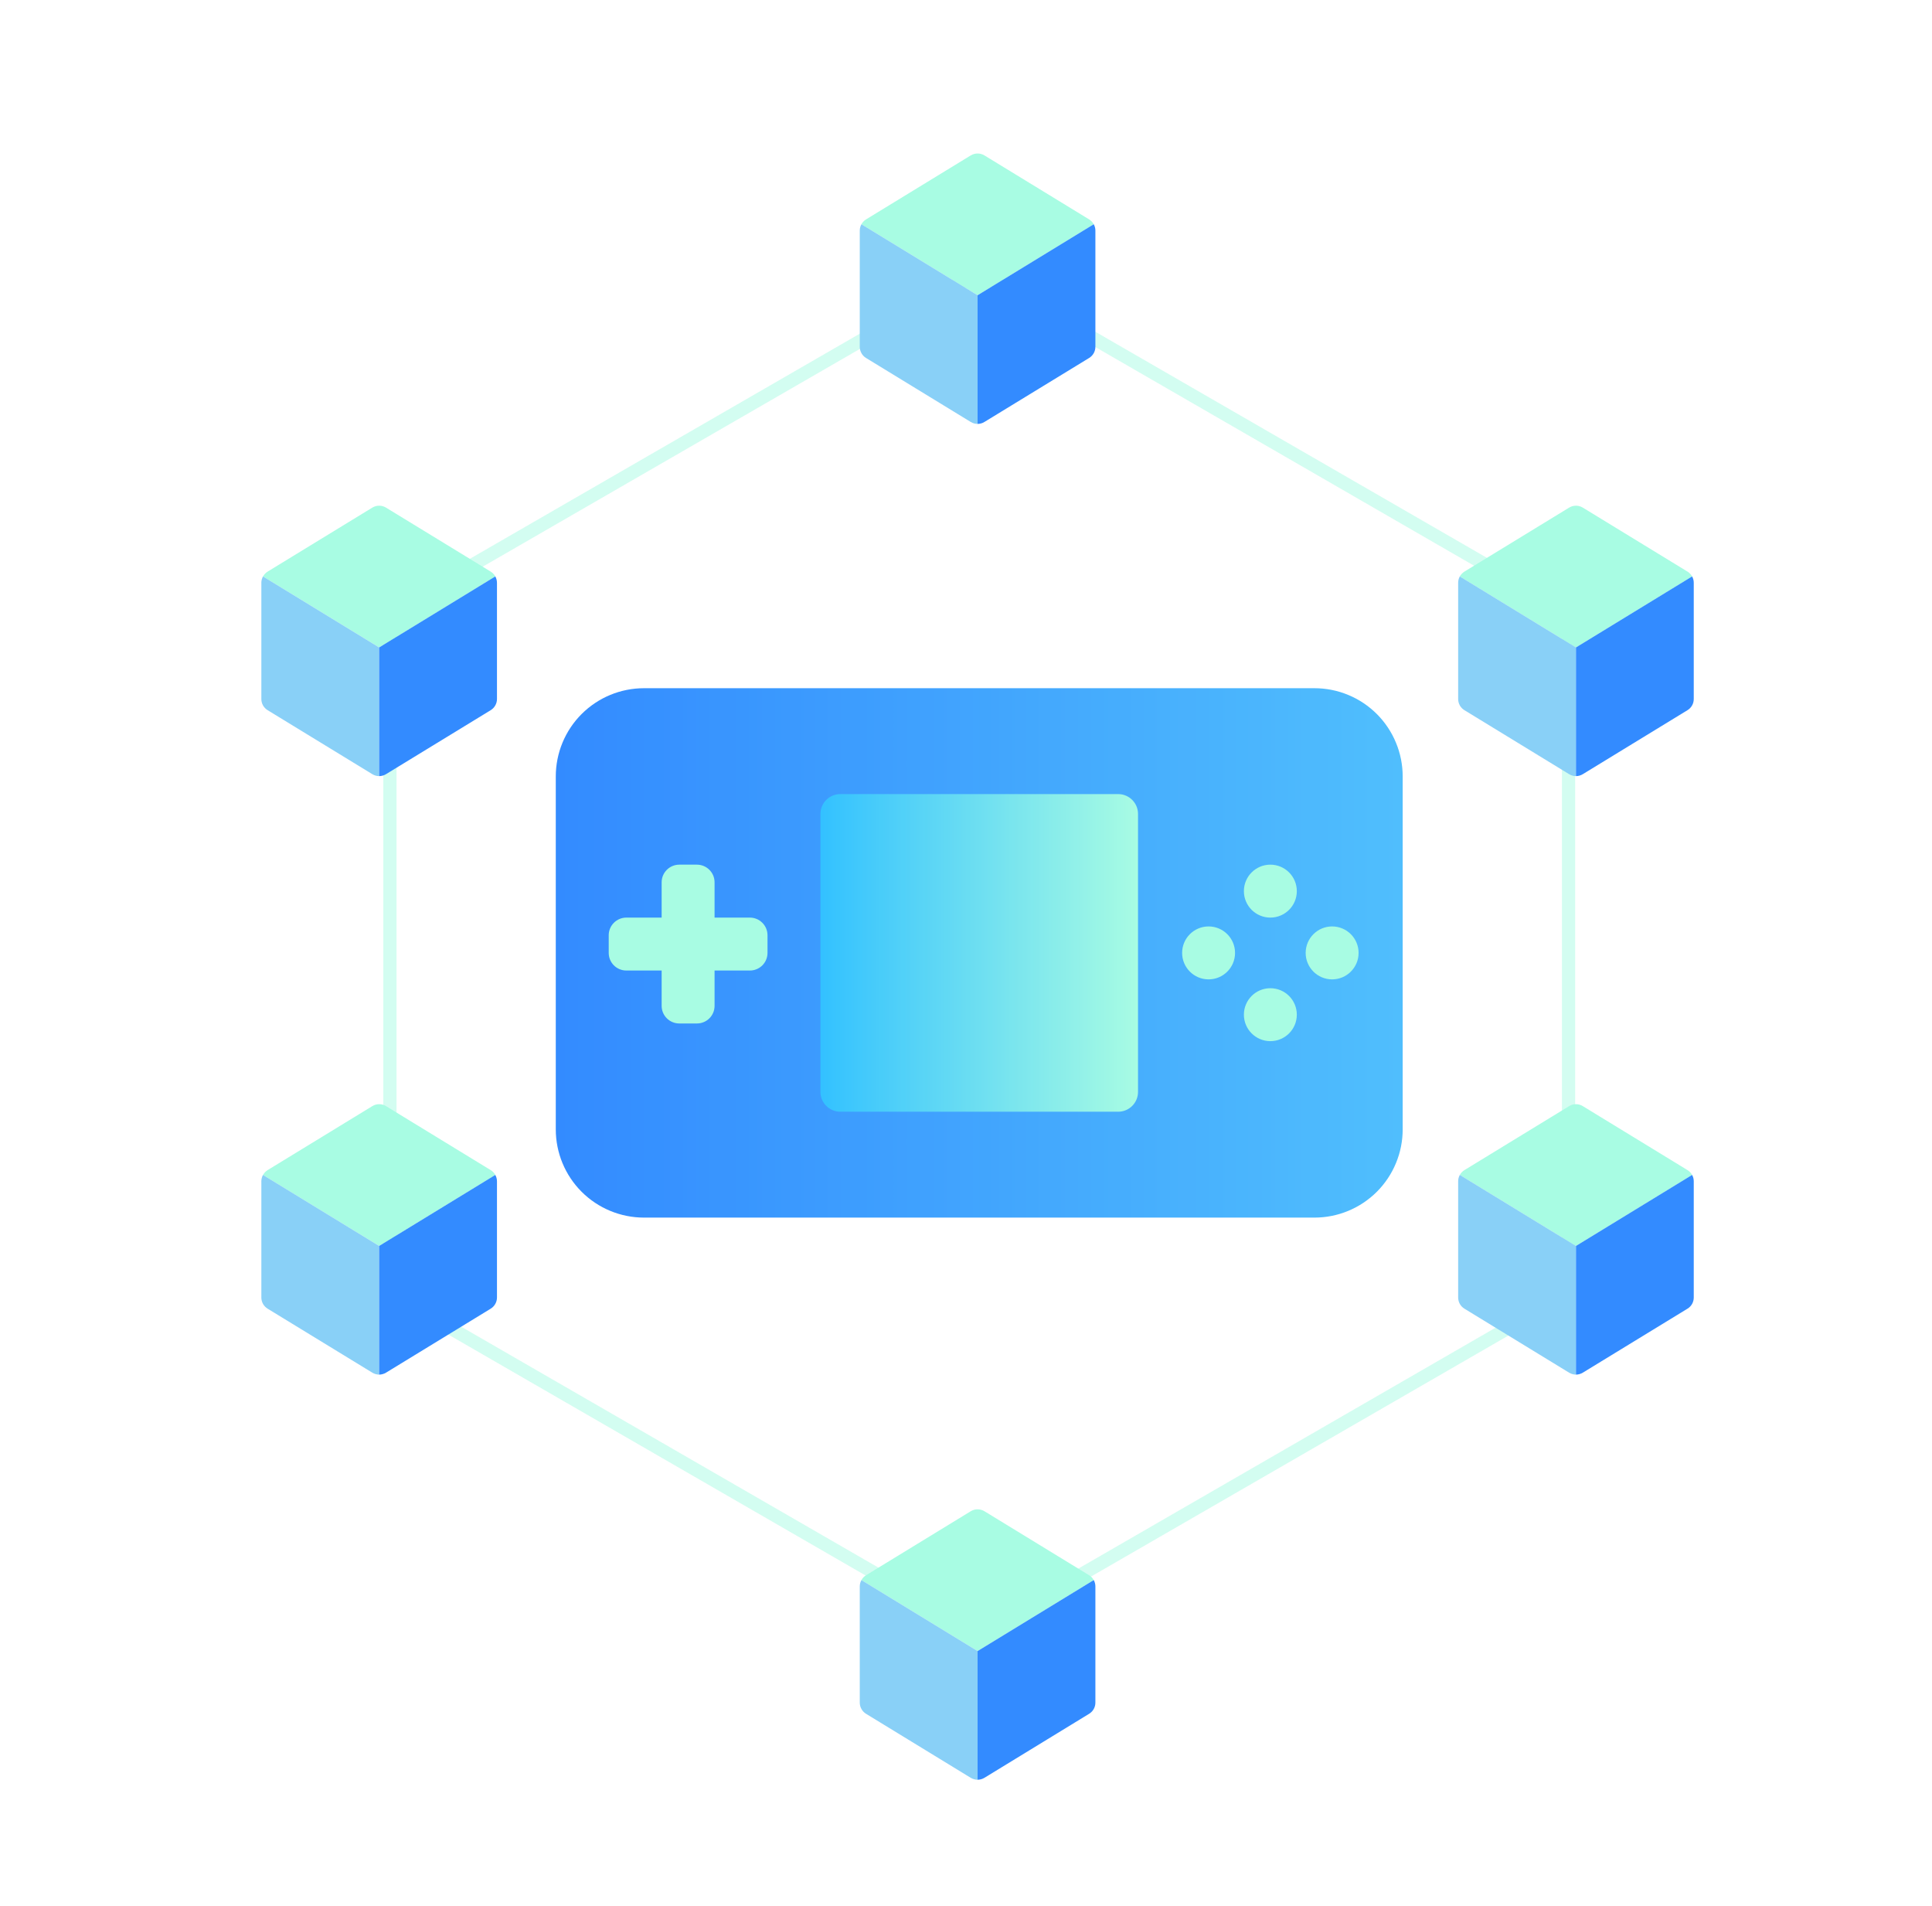 <svg width="73" height="72" viewBox="0 0 73 72" fill="none" xmlns="http://www.w3.org/2000/svg">
<g opacity="0.8">
<path d="M49.667 26H24.333C23.449 26 22.601 26.351 21.976 26.976C21.351 27.601 21 28.449 21 29.333V42.667C21 43.551 21.351 44.399 21.976 45.024C22.601 45.649 23.449 46 24.333 46H49.667C50.104 46 50.538 45.914 50.942 45.746C51.347 45.579 51.714 45.333 52.024 45.024C52.333 44.714 52.579 44.347 52.746 43.942C52.914 43.538 53 43.104 53 42.667V29.333C53 28.896 52.914 28.462 52.746 28.058C52.579 27.653 52.333 27.286 52.024 26.976C51.714 26.667 51.347 26.421 50.942 26.254C50.538 26.086 50.104 26 49.667 26Z" fill="url(#paint0_linear_46235_26091)"/>
<path d="M42.25 30H31.75C31.336 30 31 30.336 31 30.75V41.25C31 41.664 31.336 42 31.75 42H42.25C42.664 42 43 41.664 43 41.25V30.75C43 30.336 42.664 30 42.25 30Z" fill="url(#paint1_linear_46235_26091)"/>
<path d="M27 34.666V33.333C27 33.156 26.93 32.987 26.805 32.862C26.68 32.737 26.51 32.666 26.333 32.666H25.667C25.49 32.666 25.32 32.737 25.195 32.862C25.07 32.987 25 33.156 25 33.333V34.666H23.667C23.49 34.666 23.32 34.737 23.195 34.862C23.07 34.987 23 35.156 23 35.333V36C23 36.177 23.07 36.346 23.195 36.471C23.32 36.596 23.49 36.666 23.667 36.666H25V38C25 38.177 25.07 38.346 25.195 38.471C25.32 38.596 25.49 38.666 25.667 38.666H26.333C26.51 38.666 26.68 38.596 26.805 38.471C26.93 38.346 27 38.177 27 38V36.666H28.333C28.51 36.666 28.68 36.596 28.805 36.471C28.93 36.346 29 36.177 29 36V35.333C29 35.156 28.93 34.987 28.805 34.862C28.68 34.737 28.51 34.666 28.333 34.666H27Z" fill="#92FBDC"/>
<path d="M45.666 37C46.218 37 46.666 36.552 46.666 36C46.666 35.448 46.218 35 45.666 35C45.114 35 44.666 35.448 44.666 36C44.666 36.552 45.114 37 45.666 37Z" fill="#92FBDC"/>
<path d="M50.334 37C50.886 37 51.334 36.552 51.334 36C51.334 35.448 50.886 35 50.334 35C49.782 35 49.334 35.448 49.334 36C49.334 36.552 49.782 37 50.334 37Z" fill="#92FBDC"/>
<path d="M48 34.666C48.552 34.666 49 34.219 49 33.666C49 33.114 48.552 32.666 48 32.666C47.448 32.666 47 33.114 47 33.666C47 34.219 47.448 34.666 48 34.666Z" fill="#92FBDC"/>
<path d="M48 39.334C48.552 39.334 49 38.886 49 38.334C49 37.781 48.552 37.334 48 37.334C47.448 37.334 47 37.781 47 38.334C47 38.886 47.448 39.334 48 39.334Z" fill="#92FBDC"/>
<path opacity="0.5" d="M14.733 23.144L37 10.289L59.267 23.144V48.856L37 61.711L14.733 48.856V23.144Z" stroke="#92FBDC" stroke-width="0.5"/>
<path d="M41.327 8.472C41.286 8.397 41.226 8.334 41.153 8.289L37.196 5.871C37.118 5.824 37.029 5.799 36.938 5.799C36.847 5.799 36.758 5.824 36.68 5.871L32.723 8.289C32.65 8.334 32.59 8.397 32.549 8.472L36.938 11.154L41.327 8.472Z" fill="#92FBDC"/>
<path d="M32.549 8.472C32.508 8.545 32.486 8.627 32.486 8.711V13.102C32.486 13.187 32.508 13.27 32.55 13.344C32.591 13.418 32.651 13.48 32.723 13.524L36.68 15.942C36.758 15.99 36.847 16.015 36.938 16.015V11.154L32.549 8.472Z" fill="#6CC4F5"/>
<path d="M41.327 8.472C41.367 8.545 41.389 8.627 41.389 8.711V13.102C41.389 13.187 41.367 13.27 41.326 13.344C41.284 13.418 41.224 13.48 41.152 13.524L37.195 15.942C37.118 15.99 37.028 16.015 36.938 16.015V11.154L41.327 8.472Z" fill="#006EFF"/>
<path d="M18.716 21.778C18.675 21.703 18.614 21.64 18.541 21.595L14.584 19.177C14.507 19.13 14.418 19.105 14.327 19.105C14.236 19.105 14.147 19.13 14.069 19.177L10.112 21.595C10.039 21.64 9.979 21.703 9.938 21.778L14.327 24.46L18.716 21.778Z" fill="#92FBDC"/>
<path d="M9.937 21.777C9.897 21.851 9.875 21.933 9.875 22.017V26.408C9.875 26.493 9.897 26.576 9.938 26.65C9.98 26.724 10.04 26.786 10.112 26.83L14.069 29.248C14.146 29.296 14.236 29.321 14.326 29.321V24.46L9.937 21.777Z" fill="#6CC4F5"/>
<path d="M18.715 21.777C18.756 21.851 18.777 21.933 18.778 22.017V26.408C18.778 26.493 18.756 26.576 18.714 26.65C18.673 26.724 18.613 26.786 18.541 26.83L14.584 29.248C14.506 29.296 14.417 29.321 14.326 29.321V24.46L18.715 21.777Z" fill="#006EFF"/>
<path d="M63.937 21.778C63.895 21.703 63.835 21.64 63.762 21.595L59.805 19.177C59.727 19.13 59.638 19.105 59.547 19.105C59.456 19.105 59.367 19.13 59.29 19.177L55.333 21.595C55.26 21.64 55.199 21.703 55.158 21.778L59.547 24.46L63.937 21.778Z" fill="#92FBDC"/>
<path d="M55.158 21.777C55.117 21.851 55.096 21.933 55.096 22.017V26.408C55.096 26.493 55.118 26.576 55.159 26.65C55.2 26.724 55.26 26.786 55.333 26.83L59.289 29.248C59.367 29.296 59.456 29.321 59.547 29.321V24.46L55.158 21.777Z" fill="#6CC4F5"/>
<path d="M63.936 21.777C63.977 21.851 63.998 21.933 63.998 22.017V26.408C63.998 26.493 63.977 26.576 63.935 26.65C63.894 26.724 63.834 26.786 63.761 26.83L59.805 29.248C59.727 29.296 59.638 29.321 59.547 29.321V24.46L63.936 21.777Z" fill="#006EFF"/>
<path d="M41.327 59.694C41.286 59.619 41.226 59.556 41.153 59.512L37.196 57.093C37.118 57.046 37.029 57.021 36.938 57.021C36.847 57.021 36.758 57.046 36.68 57.093L32.723 59.512C32.65 59.556 32.59 59.619 32.549 59.694L36.938 62.376L41.327 59.694Z" fill="#92FBDC"/>
<path d="M32.549 59.694C32.508 59.767 32.486 59.849 32.486 59.933V64.324C32.486 64.409 32.508 64.493 32.55 64.566C32.591 64.64 32.651 64.702 32.723 64.746L36.68 67.165C36.758 67.212 36.847 67.237 36.938 67.237V62.376L32.549 59.694Z" fill="#6CC4F5"/>
<path d="M41.327 59.694C41.367 59.767 41.389 59.849 41.389 59.933V64.324C41.389 64.409 41.367 64.493 41.326 64.566C41.284 64.64 41.224 64.702 41.152 64.746L37.195 67.165C37.118 67.212 37.028 67.237 36.938 67.237V62.376L41.327 59.694Z" fill="#006EFF"/>
<path d="M18.716 44.389C18.675 44.313 18.614 44.251 18.541 44.206L14.584 41.788C14.507 41.74 14.418 41.715 14.327 41.715C14.236 41.715 14.147 41.74 14.069 41.788L10.112 44.206C10.039 44.251 9.979 44.313 9.938 44.389L14.327 47.071L18.716 44.389Z" fill="#92FBDC"/>
<path d="M9.937 44.388C9.897 44.461 9.875 44.544 9.875 44.628V49.019C9.875 49.103 9.897 49.187 9.938 49.261C9.98 49.334 10.04 49.397 10.112 49.441L14.069 51.859C14.146 51.906 14.236 51.931 14.326 51.932V47.071L9.937 44.388Z" fill="#6CC4F5"/>
<path d="M18.715 44.388C18.756 44.461 18.777 44.544 18.778 44.628V49.019C18.778 49.103 18.756 49.187 18.714 49.261C18.673 49.334 18.613 49.397 18.541 49.441L14.584 51.859C14.506 51.906 14.417 51.931 14.326 51.932V47.071L18.715 44.388Z" fill="#006EFF"/>
<path d="M63.937 44.389C63.895 44.313 63.835 44.251 63.762 44.206L59.805 41.788C59.727 41.74 59.638 41.715 59.547 41.715C59.456 41.715 59.367 41.74 59.29 41.788L55.333 44.206C55.26 44.251 55.199 44.313 55.158 44.389L59.547 47.071L63.937 44.389Z" fill="#92FBDC"/>
<path d="M55.158 44.388C55.117 44.461 55.096 44.544 55.096 44.628V49.019C55.096 49.103 55.118 49.187 55.159 49.261C55.2 49.334 55.26 49.397 55.333 49.441L59.289 51.859C59.367 51.906 59.456 51.931 59.547 51.932V47.071L55.158 44.388Z" fill="#6CC4F5"/>
<path d="M63.936 44.388C63.977 44.461 63.998 44.544 63.998 44.628V49.019C63.998 49.103 63.977 49.187 63.935 49.261C63.894 49.334 63.834 49.397 63.761 49.441L59.805 51.859C59.727 51.906 59.638 51.931 59.547 51.932V47.071L63.936 44.388Z" fill="#006EFF"/>
</g>
<defs>
<linearGradient id="paint0_linear_46235_26091" x1="21.093" y1="46.054" x2="52.907" y2="46.054" gradientUnits="userSpaceOnUse">
<stop stop-color="#006EFF"/>
<stop offset="1" stop-color="#24AEFC"/>
</linearGradient>
<linearGradient id="paint1_linear_46235_26091" x1="31.035" y1="42.033" x2="42.965" y2="42.033" gradientUnits="userSpaceOnUse">
<stop stop-color="#00B2FF"/>
<stop offset="1" stop-color="#92FBDC"/>
</linearGradient>
</defs>
</svg>

